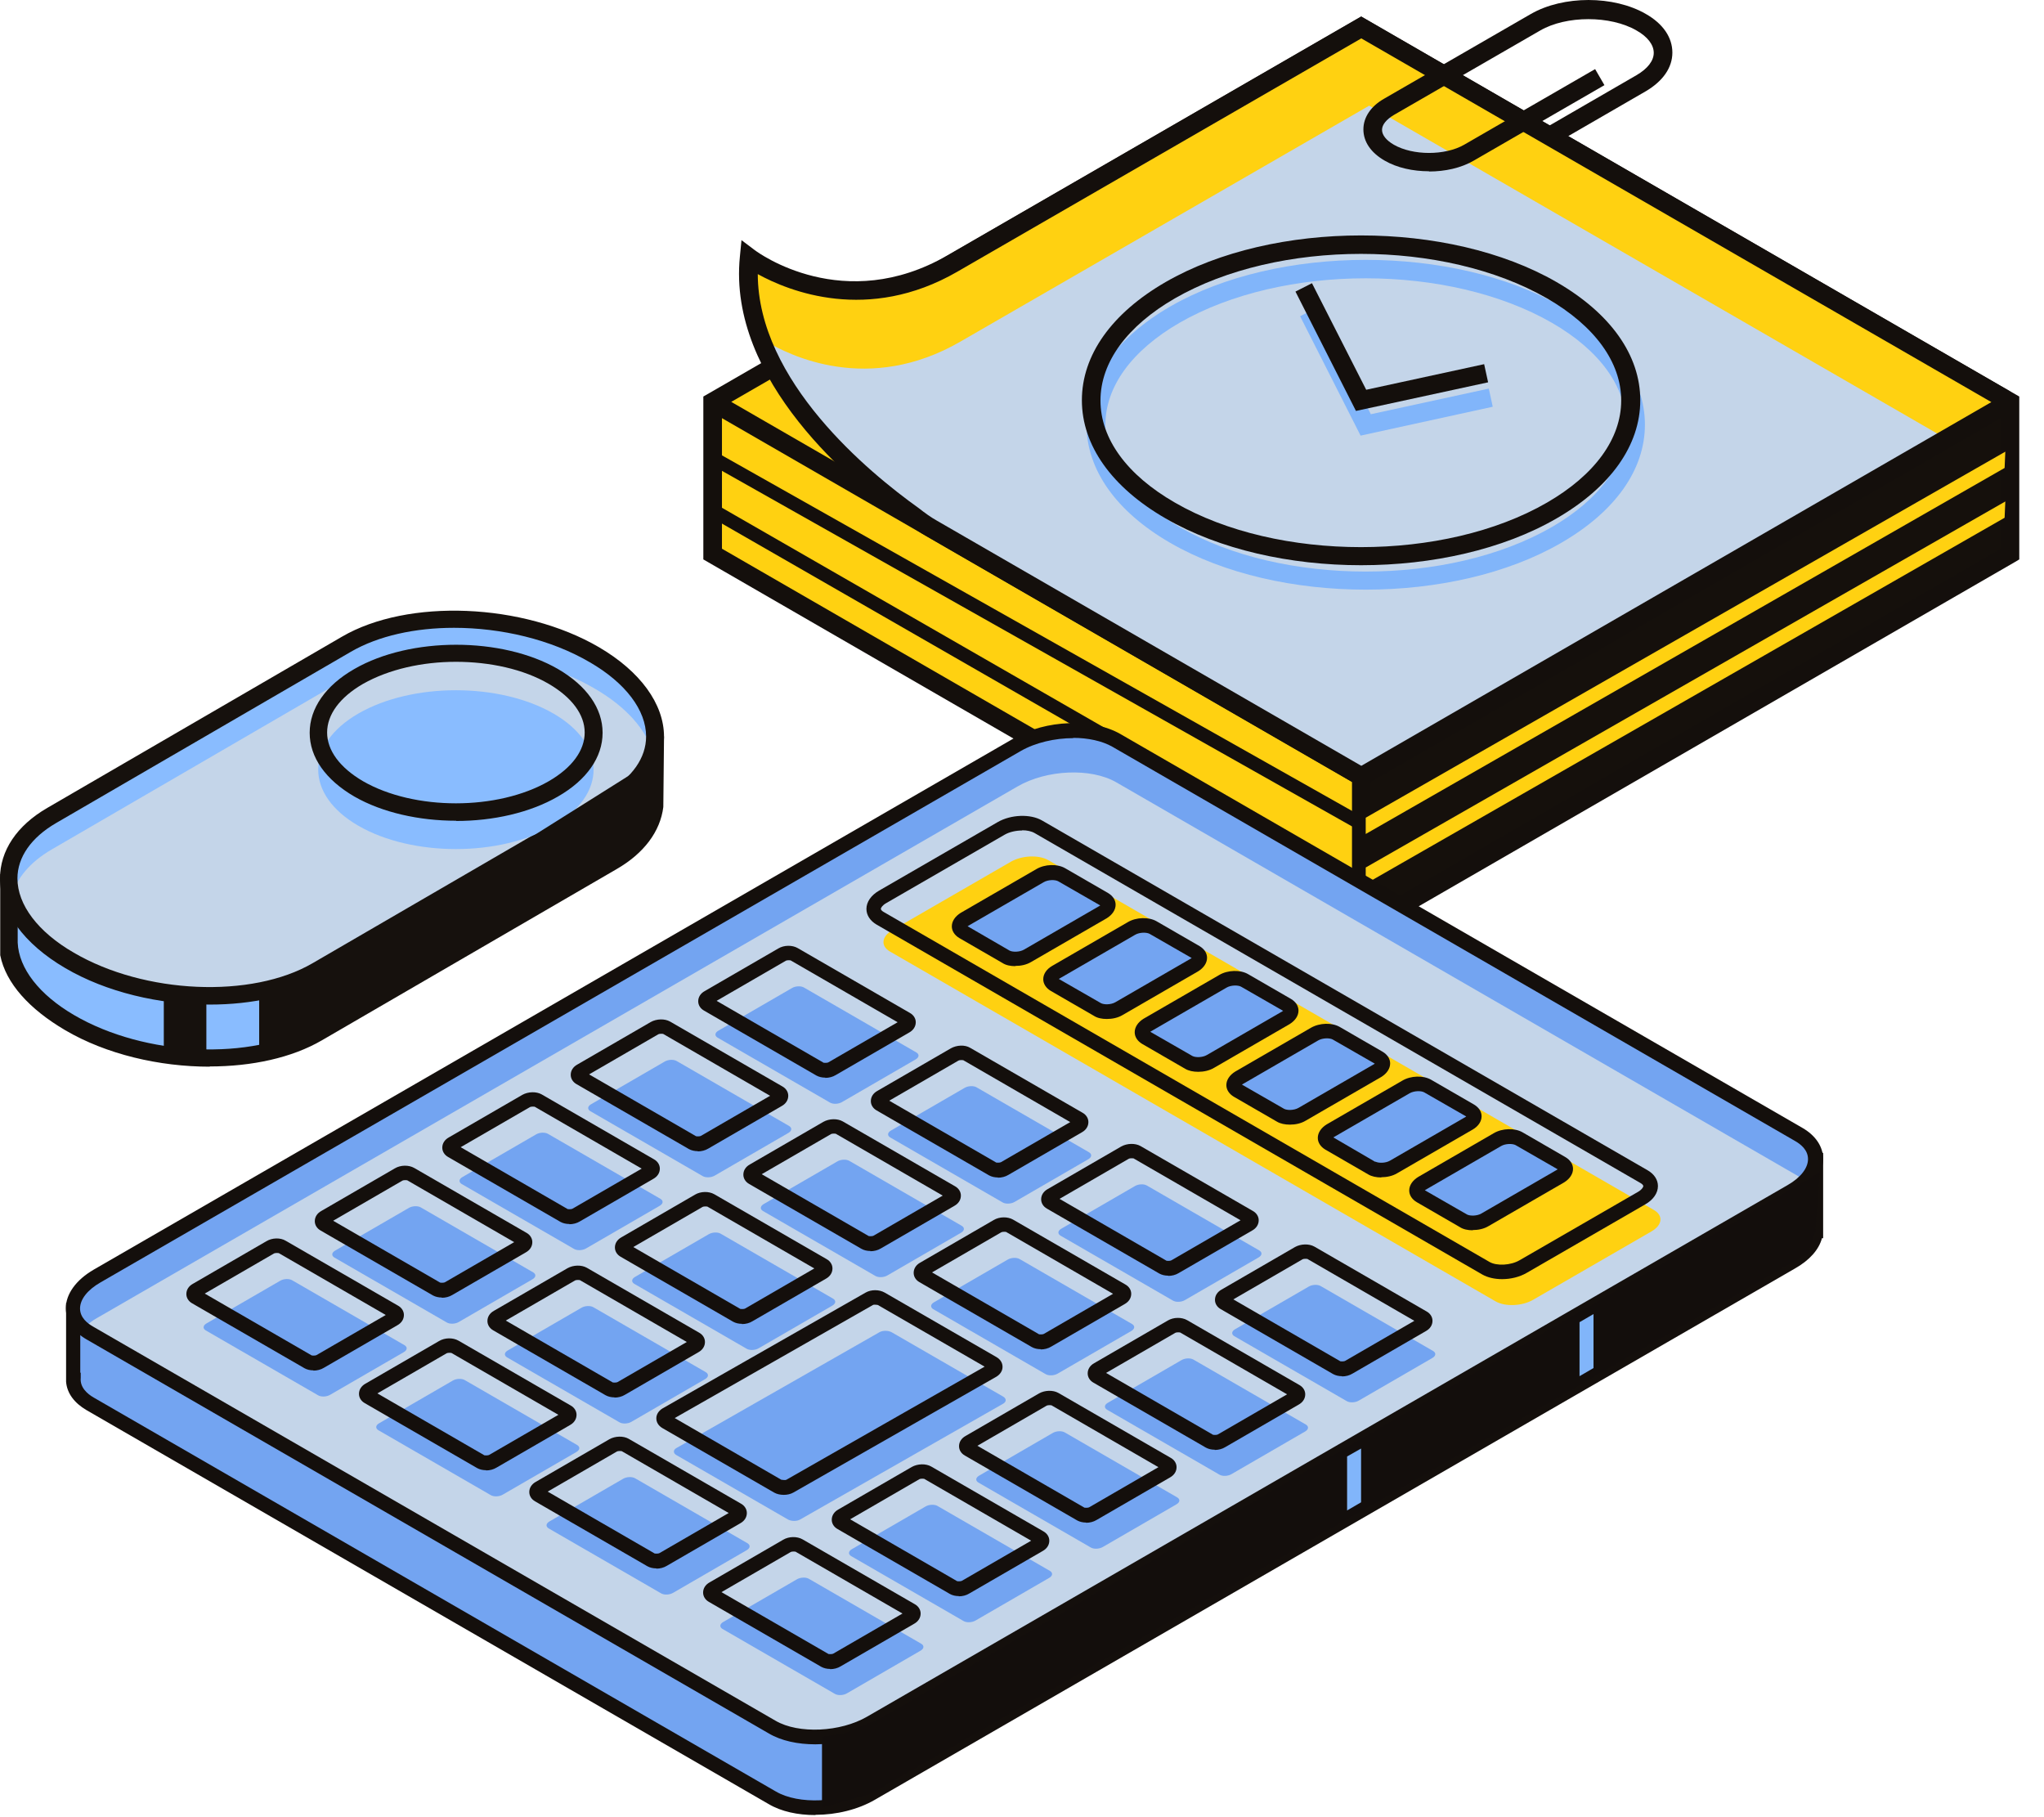 <svg width="81" height="72" viewBox="0 0 81 72" fill="none" xmlns="http://www.w3.org/2000/svg">
<path d="M25.963 29.089L24.903 29.412C24.544 29.052 24.101 28.711 23.566 28.398C20.662 26.701 16.264 26.517 13.738 27.983L3.467 33.948L0.36 34.888V37.359C0.406 38.456 1.208 39.609 2.757 40.513C5.661 42.209 10.059 42.393 12.585 40.927L24.267 34.142C25.383 33.487 25.945 32.611 25.963 31.698V29.089V29.089Z" fill="#89BCFF"/>
<path d="M8.316 42.264C6.316 42.264 4.214 41.776 2.582 40.817C1.171 39.987 0.231 38.964 0.009 37.848V34.639L3.319 33.634L13.553 27.688C16.163 26.166 20.727 26.351 23.732 28.102C24.212 28.379 24.636 28.692 24.995 29.024L26.314 29.181L26.286 31.975C26.166 32.943 25.521 33.81 24.433 34.437L12.751 41.222C11.562 41.914 9.976 42.255 8.307 42.255L8.316 42.264ZM0.701 37.212V37.35C0.747 38.373 1.558 39.415 2.932 40.217C5.735 41.859 9.985 42.043 12.401 40.632L24.083 33.846C25.06 33.275 25.585 32.528 25.604 31.698V29.568L24.793 29.817L24.645 29.67C24.295 29.32 23.87 28.997 23.373 28.711C20.57 27.07 16.319 26.885 13.904 28.296L3.559 34.298L0.701 35.165V37.221V37.212Z" fill="#16110D"/>
<path d="M24.267 31.68L12.585 38.466C10.068 39.941 5.67 39.757 2.757 38.051C-0.147 36.354 -0.47 33.782 2.047 32.307L13.729 25.521C16.246 24.046 20.643 24.23 23.557 25.936C26.461 27.632 26.784 30.205 24.267 31.68Z" fill="#89BCFF"/>
<path d="M23.566 27.282C20.662 25.585 16.264 25.401 13.738 26.867L2.056 33.653C1.18 34.16 0.664 34.805 0.461 35.497C0.719 36.41 1.494 37.313 2.766 38.051C5.67 39.747 10.068 39.932 12.595 38.466L24.276 31.68C25.152 31.173 25.668 30.527 25.871 29.836C25.613 28.923 24.838 28.02 23.566 27.282Z" fill="#C4D5E9"/>
<path d="M8.316 39.803C6.316 39.803 4.214 39.314 2.582 38.355C0.94 37.396 0 36.105 0 34.805C0 33.708 0.664 32.712 1.872 32.012L13.553 25.226C16.163 23.704 20.727 23.889 23.732 25.641C25.373 26.6 26.314 27.89 26.314 29.19C26.314 30.288 25.65 31.283 24.442 31.984L12.76 38.77C11.571 39.461 9.985 39.803 8.316 39.803V39.803ZM17.997 24.875C16.458 24.875 15.001 25.189 13.904 25.825L2.222 32.611C1.236 33.183 0.691 33.966 0.691 34.805C0.691 35.847 1.503 36.926 2.923 37.746C5.726 39.388 9.976 39.572 12.392 38.161L24.073 31.375C25.06 30.804 25.604 30.02 25.604 29.181C25.604 28.139 24.793 27.061 23.373 26.24C21.833 25.336 19.86 24.875 17.988 24.875H17.997Z" fill="#16110D"/>
<path d="M21.925 28.268C24.055 29.495 24.055 31.495 21.925 32.722C19.795 33.948 16.338 33.948 14.208 32.722C12.078 31.495 12.078 29.495 14.208 28.268C16.338 27.042 19.795 27.042 21.925 28.268Z" fill="#89BCFF"/>
<path d="M18.071 32.519C16.614 32.519 15.148 32.196 14.042 31.56C12.899 30.896 12.272 30.002 12.272 29.034C12.272 28.066 12.899 27.162 14.042 26.507C16.264 25.226 19.887 25.226 22.11 26.507C23.253 27.171 23.88 28.066 23.88 29.034C23.88 30.002 23.253 30.905 22.11 31.56C20.994 32.205 19.537 32.528 18.08 32.528L18.071 32.519ZM18.071 26.222C16.734 26.222 15.407 26.517 14.383 27.098C13.461 27.632 12.963 28.314 12.963 29.024C12.963 29.734 13.47 30.417 14.383 30.951C16.412 32.122 19.721 32.122 21.75 30.951C22.672 30.417 23.17 29.734 23.17 29.024C23.17 28.314 22.663 27.632 21.75 27.098C20.736 26.507 19.399 26.222 18.062 26.222H18.071Z" fill="#16110D"/>
<path d="M10.271 39.461V41.748L12.263 41.102L25.244 33.505L26.12 31.827L25.862 30.14L13.157 38.134L10.271 39.461Z" fill="#16110D"/>
<path d="M8.178 39.461V42.025L6.491 41.923V39.323L8.178 39.461Z" fill="#16110D"/>
<path d="M79.642 15.923L53.937 30.767L28.232 15.923L53.937 1.079L79.642 15.923Z" fill="#FFD111"/>
<path d="M28.232 15.923V21.953L53.937 36.797V30.767L28.232 15.923Z" fill="#FFD111"/>
<path d="M79.642 15.923V21.953L53.937 36.797V30.767L79.642 15.923Z" fill="#15100C"/>
<path d="M80.02 15.711L79.651 15.499L53.946 0.655L28.241 15.499L27.872 15.711V22.165L53.577 37.009L53.946 37.221L54.315 37.009L79.836 22.275L80.02 22.165V15.711V15.711ZM53.946 1.512L78.914 15.923L67.287 22.635L53.946 30.334L28.978 15.923L53.946 1.512ZM28.61 21.741V16.568L53.577 30.979V36.151L28.61 21.741ZM79.282 21.741L54.315 36.151V30.979L79.282 16.568V21.741Z" fill="#140F0C"/>
<path d="M53.937 1.079L37.737 10.428C33.349 12.963 29.688 10.197 29.688 10.197C29.218 14.927 34.123 18.956 36.179 20.422C36.41 20.607 36.659 20.782 36.926 20.939L53.937 30.758L79.642 15.914L53.937 1.07V1.079Z" fill="#FFD111"/>
<path d="M37.064 20.939L54.075 30.758L77.18 17.416L54.26 4.186L38.06 13.535C34.427 15.637 31.293 14.097 30.324 13.507C31.588 16.734 34.759 19.307 36.317 20.413C36.548 20.597 36.797 20.773 37.064 20.929V20.939Z" fill="#C4D5E9"/>
<path d="M53.937 31.191L36.742 21.261C36.474 21.114 36.216 20.929 35.949 20.717C33.8 19.187 28.831 15.075 29.32 10.17L29.384 9.515L29.91 9.911C30.057 10.022 33.441 12.493 37.553 10.114L53.937 0.655L79.624 15.489C79.965 15.683 79.965 16.172 79.624 16.365L53.937 31.2V31.191ZM30.029 10.843C30.029 15.102 34.437 18.726 36.4 20.127C36.659 20.33 36.889 20.496 37.12 20.625L53.946 30.343L78.914 15.932L53.946 1.521L37.931 10.769C34.4 12.806 31.265 11.543 30.029 10.861V10.843Z" fill="#140F0C"/>
<path d="M56.629 6.786C55.993 6.786 55.357 6.648 54.868 6.362C54.324 6.048 54.029 5.615 54.029 5.126C54.029 4.647 54.324 4.204 54.868 3.9L60.667 0.553C61.949 -0.184 63.95 -0.184 65.222 0.553C65.904 0.94 66.273 1.484 66.273 2.084C66.273 2.683 65.895 3.218 65.222 3.614L61.525 5.753L61.156 5.117L64.853 2.978C65.296 2.72 65.535 2.406 65.535 2.093C65.535 1.779 65.296 1.457 64.853 1.208C63.821 0.609 62.069 0.609 61.036 1.208L55.237 4.555C54.942 4.73 54.767 4.942 54.767 5.145C54.767 5.348 54.932 5.56 55.237 5.735C55.993 6.168 57.265 6.168 58.021 5.735L63.212 2.738L63.581 3.374L58.39 6.371C57.892 6.657 57.265 6.795 56.629 6.795V6.786Z" fill="#140F0C"/>
<path d="M53.752 32.842L28.047 18.338L28.416 17.933L54.121 32.436L53.752 32.842Z" fill="#140F0C"/>
<path d="M53.752 35.193L28.047 20.422L28.416 20.007L54.121 34.787L53.752 35.193Z" fill="#140F0C"/>
<path d="M54.121 33.044V32.399L79.467 17.896L79.439 18.541L54.121 33.044Z" fill="#FFD111"/>
<path d="M54.121 35.017V34.372L79.467 19.869L79.439 20.514L54.121 35.017Z" fill="#FFD111"/>
<path d="M54.121 23.363C51.318 23.363 48.515 22.746 46.376 21.51C44.237 20.275 43.057 18.615 43.057 16.826C43.057 15.038 44.237 13.378 46.376 12.143C50.645 9.681 57.597 9.681 61.866 12.143C64.005 13.378 65.185 15.038 65.185 16.826C65.185 18.615 64.005 20.275 61.866 21.51C59.736 22.746 56.924 23.363 54.121 23.363ZM54.121 11.027C51.447 11.027 48.783 11.617 46.745 12.788C44.846 13.885 43.804 15.324 43.804 16.836C43.804 18.348 44.846 19.786 46.745 20.883C50.811 23.234 57.422 23.234 61.497 20.883C63.396 19.786 64.438 18.348 64.438 16.836C64.438 15.324 63.396 13.885 61.497 12.788C59.459 11.617 56.795 11.027 54.121 11.027Z" fill="#81B5FA"/>
<path d="M53.918 17.26L51.521 12.53L52.176 12.189L54.324 16.412L58.998 15.397L59.155 16.116L53.918 17.26Z" fill="#81B5FA"/>
<path d="M53.937 22.395C51.134 22.395 48.331 21.778 46.192 20.542C44.053 19.307 42.873 17.647 42.873 15.858C42.873 14.07 44.053 12.41 46.192 11.175C50.461 8.713 57.413 8.713 61.681 11.175C63.821 12.41 65.001 14.07 65.001 15.858C65.001 17.647 63.821 19.307 61.681 20.542C59.552 21.778 56.74 22.395 53.937 22.395ZM53.937 10.059C51.263 10.059 48.598 10.649 46.561 11.82C44.661 12.917 43.61 14.355 43.61 15.868C43.61 17.38 44.652 18.818 46.561 19.915C50.627 22.266 57.237 22.266 61.303 19.915C63.203 18.818 64.245 17.38 64.245 15.868C64.245 14.355 63.203 12.917 61.303 11.82C59.266 10.649 56.601 10.059 53.928 10.059H53.937Z" fill="#140F0C"/>
<path d="M53.734 16.282L51.337 11.553L51.991 11.221L54.14 15.443L58.814 14.429L58.971 15.148L53.734 16.282Z" fill="#140F0C"/>
<path d="M71.943 45.998L68.735 46.284L44.237 32.141C43.232 31.56 41.481 31.634 40.319 32.307L6.463 51.853L5.772 51.918H2.895V54.573C2.867 54.969 3.08 55.347 3.559 55.624L30.592 71.233C31.597 71.814 33.349 71.74 34.51 71.067L70.984 50.009C71.584 49.659 71.906 49.225 71.934 48.801V45.998H71.943Z" fill="#73A4F1"/>
<path d="M32.307 71.916C31.615 71.916 30.961 71.777 30.463 71.482L3.43 55.873C2.941 55.587 2.655 55.2 2.619 54.748V54.721C2.619 54.721 2.619 54.656 2.619 54.619V51.623H5.781L6.389 51.567L40.19 32.049C41.444 31.32 43.297 31.246 44.394 31.883L68.818 45.98L72.248 45.676V49.059H72.201C72.082 49.511 71.713 49.926 71.15 50.249L34.676 71.307C33.994 71.704 33.136 71.906 32.325 71.906L32.307 71.916ZM3.181 54.389H3.199V54.591C3.162 54.969 3.458 55.227 3.716 55.375L30.749 70.984C31.652 71.51 33.312 71.436 34.372 70.819L70.846 49.76C71.335 49.474 71.63 49.124 71.648 48.774V46.312L68.661 46.579L44.081 32.39C43.177 31.864 41.517 31.938 40.457 32.556L6.546 52.13L5.79 52.194H3.181V54.379V54.389Z" fill="#140F0C"/>
<path d="M30.601 68.43L3.568 52.821C2.563 52.24 2.692 51.226 3.845 50.562L40.319 29.504C41.481 28.831 43.232 28.766 44.237 29.338L71.27 44.947C72.275 45.528 72.146 46.542 70.994 47.206L34.52 68.265C33.358 68.938 31.606 69.002 30.601 68.43V68.43Z" fill="#73A4F1"/>
<path d="M40.319 31.163L3.845 52.222C3.66 52.323 3.513 52.443 3.384 52.563C3.439 52.609 3.494 52.655 3.559 52.692L30.592 68.301C31.597 68.882 33.349 68.808 34.51 68.135L70.984 47.077C71.169 46.976 71.316 46.856 71.445 46.736C71.39 46.69 71.335 46.644 71.27 46.607L44.237 30.997C43.232 30.417 41.481 30.49 40.319 31.163V31.163Z" fill="#C4D5E9"/>
<path d="M32.307 69.113C31.615 69.113 30.961 68.975 30.463 68.68L3.43 53.07C2.904 52.766 2.609 52.323 2.609 51.835C2.609 51.272 3.015 50.71 3.716 50.304L40.19 29.246C41.444 28.517 43.297 28.453 44.394 29.08L71.427 44.689C71.953 44.993 72.248 45.436 72.248 45.925C72.248 46.487 71.842 47.049 71.141 47.455L34.667 68.513C33.985 68.91 33.127 69.113 32.316 69.113H32.307ZM42.532 29.246C41.812 29.246 41.038 29.421 40.457 29.753L3.983 50.811C3.467 51.106 3.172 51.484 3.172 51.844C3.172 52.203 3.458 52.434 3.706 52.572L30.739 68.182C31.643 68.707 33.303 68.633 34.363 68.016L70.837 46.957C71.353 46.662 71.648 46.284 71.648 45.925C71.648 45.565 71.362 45.334 71.114 45.196L44.081 29.587C43.675 29.356 43.112 29.236 42.532 29.236V29.246Z" fill="#140F0C"/>
<path d="M59.275 51.567L35.266 37.7C34.888 37.479 34.934 37.101 35.368 36.852L40.061 34.142C40.494 33.893 41.158 33.865 41.536 34.077L65.545 47.944C65.923 48.165 65.877 48.543 65.443 48.792L60.75 51.503C60.317 51.752 59.653 51.779 59.275 51.567Z" fill="#FFD111"/>
<path d="M59.524 50.682C59.229 50.682 58.952 50.618 58.74 50.498L34.732 36.631C34.483 36.483 34.335 36.262 34.335 36.013C34.335 35.737 34.52 35.469 34.842 35.285L39.535 32.574C40.061 32.27 40.835 32.242 41.296 32.51L65.305 46.376C65.554 46.524 65.701 46.745 65.701 46.994C65.701 47.271 65.517 47.538 65.194 47.722L60.501 50.433C60.216 50.599 59.865 50.682 59.524 50.682ZM40.503 32.906C40.264 32.906 40.005 32.961 39.812 33.072L35.119 35.783C34.971 35.866 34.907 35.967 34.907 36.013C34.907 36.05 34.953 36.096 35.017 36.133L59.026 50C59.312 50.166 59.865 50.138 60.215 49.935L64.909 47.225C65.056 47.142 65.121 47.04 65.121 46.994C65.121 46.957 65.074 46.911 65.01 46.874L41.001 33.008C40.872 32.934 40.697 32.897 40.513 32.897L40.503 32.906Z" fill="#140F0C"/>
<path d="M32.888 43.684L28.434 41.112C28.314 41.038 28.324 40.918 28.471 40.835L31.385 39.148C31.523 39.065 31.744 39.056 31.864 39.13L36.317 41.702C36.437 41.776 36.428 41.895 36.281 41.978L33.367 43.666C33.229 43.749 33.008 43.758 32.888 43.684Z" fill="#73A4F1"/>
<path d="M32.703 42.698C32.574 42.698 32.454 42.67 32.353 42.615L27.9 40.042C27.752 39.959 27.669 39.821 27.669 39.673C27.669 39.508 27.761 39.36 27.927 39.268L30.841 37.581C31.071 37.442 31.394 37.442 31.606 37.562L36.059 40.135C36.207 40.218 36.29 40.356 36.29 40.503C36.29 40.669 36.197 40.817 36.032 40.909L33.118 42.596C32.998 42.67 32.851 42.707 32.703 42.707V42.698ZM32.639 42.108C32.639 42.108 32.768 42.126 32.832 42.089L35.571 40.503L31.329 38.051C31.329 38.051 31.2 38.032 31.136 38.069L28.398 39.655L32.639 42.108V42.108Z" fill="#140F0C"/>
<path d="M39.729 47.64L35.276 45.067C35.156 44.993 35.165 44.874 35.312 44.791L38.226 43.103C38.364 43.02 38.586 43.011 38.705 43.085L43.159 45.657C43.279 45.731 43.269 45.851 43.122 45.934L40.208 47.621C40.07 47.704 39.849 47.713 39.729 47.64Z" fill="#73A4F1"/>
<path d="M39.544 46.653C39.415 46.653 39.295 46.625 39.194 46.57L34.741 43.998C34.593 43.915 34.51 43.776 34.51 43.629C34.51 43.463 34.602 43.315 34.769 43.223L37.682 41.536C37.913 41.407 38.235 41.388 38.447 41.517L42.901 44.09C43.048 44.173 43.131 44.311 43.131 44.459C43.131 44.625 43.039 44.772 42.873 44.864L39.959 46.552C39.839 46.625 39.692 46.662 39.544 46.662V46.653ZM39.48 46.063C39.48 46.063 39.609 46.081 39.673 46.044L42.412 44.459L38.171 42.006C38.171 42.006 38.041 41.988 37.977 42.025L35.239 43.611L39.48 46.063Z" fill="#140F0C"/>
<path d="M46.478 51.53L42.025 48.958C41.905 48.884 41.914 48.764 42.062 48.681L44.975 46.994C45.113 46.911 45.335 46.902 45.454 46.976L49.908 49.548C50.028 49.622 50.018 49.742 49.871 49.825L46.957 51.512C46.819 51.595 46.598 51.604 46.478 51.53Z" fill="#73A4F1"/>
<path d="M46.293 50.544C46.164 50.544 46.044 50.516 45.943 50.461L41.49 47.889C41.342 47.806 41.259 47.667 41.259 47.52C41.259 47.354 41.352 47.206 41.517 47.114L44.431 45.427C44.661 45.298 44.984 45.288 45.196 45.408L49.65 47.981C49.797 48.064 49.88 48.202 49.88 48.349C49.88 48.516 49.788 48.663 49.622 48.755L46.708 50.442C46.588 50.516 46.441 50.553 46.293 50.553V50.544ZM46.229 49.954C46.229 49.954 46.358 49.972 46.422 49.935L49.161 48.349L44.92 45.897C44.92 45.897 44.791 45.879 44.726 45.915L41.988 47.501L46.229 49.954Z" fill="#140F0C"/>
<path d="M53.365 55.513L48.912 52.941C48.792 52.867 48.801 52.747 48.949 52.664L51.862 50.977C52.001 50.894 52.222 50.885 52.342 50.959L56.795 53.531C56.915 53.605 56.906 53.725 56.758 53.808L53.845 55.495C53.706 55.578 53.485 55.587 53.365 55.513V55.513Z" fill="#73A4F1"/>
<path d="M53.181 54.527C53.052 54.527 52.932 54.499 52.83 54.444L48.377 51.871C48.23 51.789 48.147 51.65 48.147 51.503C48.147 51.337 48.239 51.189 48.405 51.097L51.318 49.41C51.549 49.281 51.871 49.272 52.084 49.391L56.537 51.964C56.684 52.047 56.767 52.185 56.767 52.333C56.767 52.498 56.675 52.646 56.509 52.738L53.596 54.425C53.476 54.499 53.328 54.536 53.181 54.536V54.527ZM53.116 53.937C53.116 53.937 53.245 53.955 53.31 53.918L56.048 52.333L51.807 49.88C51.807 49.88 51.678 49.862 51.613 49.898L48.875 51.484L53.116 53.937V53.937Z" fill="#140F0C"/>
<path d="M27.844 46.598L23.391 44.025C23.271 43.952 23.28 43.832 23.428 43.749L26.341 42.061C26.48 41.978 26.701 41.969 26.821 42.043L31.274 44.615C31.394 44.689 31.385 44.809 31.237 44.892L28.324 46.579C28.186 46.662 27.964 46.671 27.844 46.598Z" fill="#73A4F1"/>
<path d="M27.651 45.611C27.522 45.611 27.402 45.583 27.3 45.528L22.847 42.956C22.7 42.873 22.617 42.734 22.617 42.587C22.617 42.421 22.709 42.273 22.875 42.181L25.788 40.494C26.019 40.365 26.341 40.356 26.553 40.476L31.007 43.048C31.154 43.131 31.237 43.269 31.237 43.417C31.237 43.583 31.145 43.73 30.979 43.822L28.066 45.51C27.946 45.583 27.798 45.62 27.651 45.62V45.611ZM27.586 45.021C27.586 45.021 27.715 45.039 27.78 45.003L30.518 43.417L26.277 40.964C26.277 40.964 26.148 40.946 26.083 40.983L23.345 42.569L27.586 45.021Z" fill="#140F0C"/>
<path d="M34.686 50.553L30.232 47.981C30.112 47.907 30.122 47.787 30.269 47.704L33.183 46.017C33.321 45.934 33.542 45.925 33.662 45.998L38.115 48.571C38.235 48.645 38.226 48.764 38.078 48.847L35.165 50.535C35.027 50.618 34.805 50.627 34.686 50.553Z" fill="#73A4F1"/>
<path d="M34.492 49.566C34.363 49.566 34.243 49.539 34.142 49.483L29.688 46.911C29.541 46.828 29.458 46.69 29.458 46.542C29.458 46.376 29.55 46.229 29.716 46.137L32.629 44.449C32.86 44.32 33.183 44.311 33.395 44.431L37.848 47.003C37.995 47.086 38.078 47.225 38.078 47.372C38.078 47.538 37.986 47.686 37.82 47.778L34.907 49.465C34.787 49.539 34.639 49.576 34.492 49.576V49.566ZM34.427 48.976C34.427 48.976 34.556 48.995 34.621 48.958L37.359 47.372L33.118 44.92C33.118 44.92 32.989 44.901 32.925 44.938L30.186 46.524L34.427 48.976V48.976Z" fill="#140F0C"/>
<path d="M41.434 54.444L36.981 51.871C36.861 51.798 36.871 51.678 37.018 51.595L39.932 49.908C40.07 49.825 40.291 49.815 40.411 49.889L44.864 52.462C44.984 52.535 44.975 52.655 44.828 52.738L41.914 54.425C41.776 54.508 41.554 54.518 41.434 54.444V54.444Z" fill="#73A4F1"/>
<path d="M41.241 53.457C41.112 53.457 40.992 53.43 40.891 53.374L36.437 50.802C36.29 50.719 36.207 50.581 36.207 50.433C36.207 50.267 36.299 50.12 36.465 50.028L39.378 48.34C39.609 48.202 39.932 48.202 40.144 48.322L44.597 50.894C44.745 50.977 44.828 51.115 44.828 51.263C44.828 51.429 44.735 51.576 44.569 51.669L41.656 53.356C41.536 53.43 41.388 53.467 41.241 53.467V53.457ZM41.176 52.867C41.176 52.867 41.305 52.886 41.37 52.849L44.108 51.263L39.867 48.81C39.867 48.81 39.738 48.792 39.673 48.829L36.935 50.415L41.176 52.867V52.867Z" fill="#140F0C"/>
<path d="M48.322 58.427L43.869 55.855C43.749 55.781 43.758 55.661 43.906 55.578L46.819 53.891C46.957 53.808 47.179 53.798 47.298 53.872L51.752 56.445C51.871 56.518 51.862 56.638 51.715 56.721L48.801 58.408C48.663 58.491 48.442 58.501 48.322 58.427Z" fill="#73A4F1"/>
<path d="M48.137 57.44C48.008 57.44 47.889 57.413 47.787 57.357L43.334 54.785C43.186 54.702 43.103 54.564 43.103 54.416C43.103 54.25 43.196 54.103 43.361 54.011L46.275 52.323C46.505 52.185 46.828 52.185 47.04 52.305L51.493 54.877C51.641 54.96 51.724 55.099 51.724 55.246C51.724 55.412 51.632 55.559 51.466 55.652L48.552 57.339C48.432 57.413 48.285 57.45 48.137 57.45V57.44ZM48.073 56.85C48.073 56.85 48.202 56.869 48.267 56.832L51.005 55.246L46.764 52.794C46.764 52.794 46.635 52.775 46.57 52.812L43.832 54.398L48.073 56.85Z" fill="#140F0C"/>
<path d="M22.746 49.483L18.293 46.911C18.173 46.837 18.182 46.718 18.329 46.635L21.243 44.947C21.381 44.864 21.602 44.855 21.722 44.929L26.175 47.501C26.295 47.575 26.286 47.695 26.139 47.778L23.225 49.465C23.087 49.548 22.866 49.557 22.746 49.483Z" fill="#73A4F1"/>
<path d="M22.561 48.497C22.432 48.497 22.312 48.469 22.211 48.414L17.758 45.842C17.61 45.759 17.527 45.62 17.527 45.473C17.527 45.307 17.619 45.159 17.785 45.067L20.699 43.38C20.929 43.251 21.252 43.242 21.464 43.361L25.917 45.934C26.065 46.017 26.148 46.155 26.148 46.303C26.148 46.469 26.056 46.616 25.89 46.708L22.976 48.396C22.856 48.469 22.709 48.506 22.561 48.506V48.497ZM22.497 47.907C22.497 47.907 22.626 47.925 22.69 47.889L25.429 46.303L21.188 43.85C21.188 43.85 21.058 43.832 20.994 43.869L18.256 45.454L22.497 47.907Z" fill="#140F0C"/>
<path d="M29.587 53.439L25.134 50.867C25.014 50.793 25.023 50.673 25.171 50.59L28.084 48.903C28.222 48.82 28.444 48.81 28.564 48.884L33.017 51.457C33.136 51.53 33.127 51.65 32.98 51.733L30.066 53.42C29.928 53.503 29.707 53.513 29.587 53.439Z" fill="#73A4F1"/>
<path d="M29.402 52.452C29.273 52.452 29.154 52.425 29.052 52.369L24.599 49.797C24.451 49.714 24.368 49.576 24.368 49.428C24.368 49.262 24.461 49.115 24.627 49.023L27.54 47.335C27.771 47.197 28.093 47.197 28.305 47.317L32.758 49.889C32.906 49.972 32.989 50.111 32.989 50.258C32.989 50.424 32.897 50.572 32.731 50.664L29.817 52.351C29.698 52.425 29.55 52.462 29.402 52.462V52.452ZM29.338 51.862C29.338 51.862 29.467 51.881 29.532 51.844L32.27 50.258L28.029 47.806C28.029 47.806 27.9 47.787 27.835 47.824L25.097 49.41L29.338 51.862V51.862Z" fill="#140F0C"/>
<path d="M31.228 60.206L26.802 57.652C26.673 57.579 26.673 57.45 26.802 57.376L34.852 52.784C34.981 52.711 35.193 52.711 35.331 52.784L39.757 55.338C39.886 55.412 39.886 55.541 39.757 55.615L31.707 60.206C31.578 60.28 31.366 60.28 31.228 60.206Z" fill="#73A4F1"/>
<path d="M31.062 59.229C30.924 59.229 30.785 59.201 30.675 59.137L26.249 56.583C26.093 56.491 26.009 56.352 26.009 56.196C26.009 56.039 26.102 55.901 26.249 55.808L34.298 51.217C34.52 51.088 34.842 51.088 35.063 51.217L39.489 53.771C39.646 53.863 39.729 54.001 39.729 54.158C39.729 54.315 39.637 54.453 39.489 54.545L31.44 59.137C31.329 59.201 31.191 59.229 31.062 59.229V59.229ZM30.97 58.63C30.97 58.63 31.117 58.657 31.163 58.63L39.019 54.149L34.787 51.706C34.787 51.706 34.639 51.678 34.593 51.706L26.738 56.186L30.961 58.63H30.97Z" fill="#140F0C"/>
<path d="M43.223 61.313L38.77 58.74C38.65 58.667 38.659 58.547 38.807 58.464L41.72 56.776C41.859 56.694 42.08 56.684 42.2 56.758L46.653 59.331C46.773 59.404 46.764 59.524 46.616 59.607L43.703 61.294C43.564 61.377 43.343 61.386 43.223 61.313Z" fill="#73A4F1"/>
<path d="M43.039 60.326C42.91 60.326 42.79 60.298 42.688 60.243L38.235 57.671C38.088 57.588 38.005 57.45 38.005 57.302C38.005 57.136 38.097 56.989 38.263 56.896L41.176 55.209C41.407 55.08 41.73 55.071 41.942 55.191L46.395 57.763C46.542 57.846 46.625 57.984 46.625 58.132C46.625 58.298 46.533 58.445 46.367 58.538L43.454 60.225C43.334 60.298 43.186 60.335 43.039 60.335V60.326ZM42.974 59.736C42.974 59.736 43.103 59.755 43.168 59.718L45.906 58.132L41.665 55.679C41.665 55.679 41.536 55.661 41.471 55.698L38.733 57.284L42.974 59.736Z" fill="#140F0C"/>
<path d="M17.702 52.397L13.249 49.825C13.129 49.751 13.139 49.631 13.286 49.548L16.2 47.861C16.338 47.778 16.559 47.769 16.679 47.842L21.132 50.415C21.252 50.489 21.243 50.608 21.095 50.691L18.182 52.379C18.044 52.462 17.822 52.471 17.702 52.397Z" fill="#73A4F1"/>
<path d="M17.509 51.41C17.38 51.41 17.26 51.383 17.158 51.328L12.705 48.755C12.558 48.672 12.475 48.534 12.475 48.386C12.475 48.22 12.567 48.073 12.733 47.981L15.646 46.293C15.877 46.155 16.2 46.155 16.412 46.275L20.865 48.847C21.012 48.93 21.095 49.069 21.095 49.216C21.095 49.382 21.003 49.53 20.837 49.622L17.924 51.309C17.804 51.383 17.656 51.42 17.509 51.42V51.41ZM17.444 50.82C17.444 50.82 17.573 50.839 17.638 50.802L20.376 49.216L16.135 46.764C16.135 46.764 16.006 46.745 15.941 46.782L13.203 48.368L17.444 50.82Z" fill="#140F0C"/>
<path d="M24.544 56.352L20.09 53.78C19.971 53.706 19.98 53.586 20.127 53.504L23.041 51.816C23.179 51.733 23.4 51.724 23.52 51.798L27.973 54.37C28.093 54.444 28.084 54.564 27.936 54.647L25.023 56.334C24.885 56.417 24.663 56.426 24.544 56.352Z" fill="#73A4F1"/>
<path d="M24.35 55.366C24.221 55.366 24.101 55.338 24 55.283L19.546 52.711C19.399 52.627 19.316 52.489 19.316 52.342C19.316 52.176 19.408 52.028 19.574 51.936L22.488 50.249C22.718 50.12 23.041 50.111 23.253 50.23L27.706 52.803C27.854 52.886 27.936 53.024 27.936 53.172C27.936 53.337 27.844 53.485 27.678 53.577L24.765 55.264C24.645 55.338 24.497 55.375 24.35 55.375V55.366ZM24.285 54.776C24.285 54.776 24.415 54.794 24.479 54.757L27.217 53.172L22.976 50.719C22.976 50.719 22.847 50.701 22.782 50.737L20.044 52.323L24.285 54.776V54.776Z" fill="#140F0C"/>
<path d="M38.18 64.226L33.727 61.654C33.607 61.58 33.616 61.46 33.764 61.377L36.677 59.69C36.815 59.607 37.037 59.598 37.157 59.672L41.61 62.244C41.73 62.318 41.72 62.438 41.573 62.521L38.659 64.208C38.521 64.291 38.3 64.3 38.18 64.226Z" fill="#73A4F1"/>
<path d="M37.995 63.24C37.866 63.24 37.746 63.212 37.645 63.157L33.192 60.584C33.044 60.501 32.961 60.363 32.961 60.216C32.961 60.05 33.054 59.902 33.219 59.81L36.133 58.123C36.364 57.994 36.686 57.984 36.898 58.104L41.352 60.677C41.499 60.76 41.582 60.898 41.582 61.045C41.582 61.211 41.49 61.359 41.324 61.451L38.41 63.138C38.291 63.212 38.143 63.249 37.995 63.249V63.24ZM37.931 62.65C37.931 62.65 38.06 62.668 38.124 62.631L40.863 61.045L36.622 58.593C36.622 58.593 36.493 58.574 36.428 58.611L33.69 60.197L37.931 62.65Z" fill="#140F0C"/>
<path d="M12.604 55.283L8.15 52.711C8.031 52.637 8.04 52.517 8.187 52.434L11.101 50.747C11.239 50.664 11.46 50.654 11.58 50.728L16.034 53.301C16.153 53.374 16.144 53.494 15.997 53.577L13.083 55.264C12.945 55.347 12.724 55.357 12.604 55.283V55.283Z" fill="#73A4F1"/>
<path d="M12.419 54.296C12.29 54.296 12.17 54.269 12.069 54.213L7.616 51.641C7.468 51.558 7.385 51.42 7.385 51.272C7.385 51.106 7.477 50.959 7.643 50.867L10.557 49.179C10.787 49.041 11.11 49.032 11.322 49.161L15.775 51.733C15.923 51.816 16.006 51.955 16.006 52.102C16.006 52.268 15.914 52.416 15.748 52.508L12.834 54.195C12.714 54.269 12.567 54.306 12.419 54.306V54.296ZM12.355 53.706C12.355 53.706 12.484 53.725 12.548 53.688L15.287 52.102L11.046 49.65C11.046 49.65 10.916 49.631 10.852 49.668L8.114 51.254L12.355 53.706V53.706Z" fill="#140F0C"/>
<path d="M19.445 59.238L14.992 56.666C14.872 56.592 14.881 56.472 15.029 56.389L17.942 54.702C18.08 54.619 18.302 54.61 18.422 54.684L22.875 57.256C22.995 57.33 22.985 57.45 22.838 57.533L19.924 59.22C19.786 59.303 19.565 59.312 19.445 59.238Z" fill="#73A4F1"/>
<path d="M19.261 58.252C19.131 58.252 19.012 58.224 18.91 58.169L14.457 55.596C14.309 55.513 14.226 55.375 14.226 55.228C14.226 55.062 14.319 54.914 14.485 54.822L17.398 53.135C17.629 52.996 17.951 52.996 18.163 53.116L22.617 55.689C22.764 55.772 22.847 55.91 22.847 56.057C22.847 56.223 22.755 56.371 22.589 56.463L19.675 58.15C19.555 58.224 19.408 58.261 19.261 58.261V58.252ZM19.196 57.662C19.196 57.662 19.325 57.68 19.39 57.643L22.128 56.057L17.887 53.605C17.887 53.605 17.758 53.586 17.693 53.623L14.955 55.209L19.196 57.662Z" fill="#140F0C"/>
<path d="M26.194 63.129L21.741 60.557C21.621 60.483 21.63 60.363 21.778 60.28L24.691 58.593C24.829 58.51 25.051 58.501 25.171 58.574L29.624 61.147C29.744 61.221 29.734 61.34 29.587 61.423L26.673 63.111C26.535 63.194 26.314 63.203 26.194 63.129Z" fill="#73A4F1"/>
<path d="M26.009 62.142C25.88 62.142 25.761 62.115 25.659 62.06L21.206 59.487C21.058 59.404 20.975 59.266 20.975 59.118C20.975 58.952 21.068 58.805 21.234 58.713L24.147 57.026C24.378 56.896 24.7 56.887 24.912 57.007L29.366 59.579C29.513 59.662 29.596 59.801 29.596 59.948C29.596 60.114 29.504 60.262 29.338 60.354L26.424 62.041C26.305 62.115 26.157 62.152 26.009 62.152V62.142ZM25.945 61.553C25.945 61.553 26.074 61.571 26.139 61.534L28.877 59.948L24.636 57.496C24.636 57.496 24.507 57.477 24.442 57.514L21.704 59.1L25.945 61.553Z" fill="#140F0C"/>
<path d="M33.081 67.112L28.628 64.54C28.508 64.466 28.517 64.346 28.665 64.263L31.578 62.576C31.717 62.493 31.938 62.484 32.058 62.557L36.511 65.13C36.631 65.204 36.622 65.323 36.474 65.406L33.561 67.094C33.422 67.177 33.201 67.186 33.081 67.112Z" fill="#73A4F1"/>
<path d="M32.897 66.126C32.768 66.126 32.648 66.098 32.547 66.043L28.093 63.47C27.946 63.387 27.863 63.249 27.863 63.101C27.863 62.935 27.955 62.788 28.121 62.696L31.034 61.008C31.265 60.87 31.588 60.87 31.8 60.99L36.253 63.562C36.4 63.645 36.483 63.784 36.483 63.931C36.483 64.097 36.391 64.245 36.225 64.337L33.312 66.024C33.192 66.098 33.044 66.135 32.897 66.135V66.126ZM32.832 65.535C32.832 65.535 32.961 65.554 33.026 65.517L35.764 63.931L31.523 61.479C31.523 61.479 31.394 61.46 31.329 61.497L28.591 63.083L32.832 65.535Z" fill="#140F0C"/>
<path d="M39.858 37.903L38.152 36.917C37.931 36.788 37.959 36.566 38.217 36.419L41.213 34.685C41.471 34.538 41.849 34.52 42.071 34.649L43.776 35.635C43.998 35.764 43.97 35.986 43.712 36.133L40.715 37.866C40.457 38.014 40.079 38.032 39.858 37.903Z" fill="#73A4F1"/>
<path d="M40.236 38.281C40.042 38.281 39.858 38.244 39.72 38.152L38.014 37.166C37.83 37.055 37.719 36.889 37.719 36.705C37.719 36.502 37.848 36.308 38.069 36.17L41.066 34.437C41.407 34.234 41.905 34.224 42.209 34.4L43.915 35.386C44.099 35.497 44.21 35.663 44.21 35.847C44.21 36.05 44.081 36.244 43.859 36.382L40.863 38.115C40.678 38.226 40.457 38.272 40.236 38.272V38.281ZM38.337 36.695L40.005 37.663C40.125 37.728 40.402 37.728 40.577 37.627L43.574 35.893L43.601 35.875L41.932 34.916C41.812 34.851 41.536 34.851 41.361 34.953L38.364 36.686L38.337 36.705V36.695Z" fill="#140F0C"/>
<path d="M43.481 39.996L41.776 39.01C41.554 38.881 41.582 38.659 41.84 38.512L44.837 36.778C45.095 36.631 45.473 36.612 45.694 36.742L47.4 37.728C47.621 37.857 47.593 38.078 47.335 38.226L44.339 39.959C44.081 40.107 43.703 40.125 43.481 39.996Z" fill="#73A4F1"/>
<path d="M43.859 40.374C43.666 40.374 43.481 40.337 43.343 40.245L41.637 39.259C41.453 39.148 41.342 38.982 41.342 38.798C41.342 38.595 41.471 38.401 41.693 38.272L44.689 36.539C45.03 36.336 45.528 36.327 45.832 36.502L47.538 37.488C47.722 37.599 47.833 37.765 47.833 37.949C47.833 38.152 47.704 38.346 47.483 38.484L44.486 40.218C44.302 40.328 44.081 40.374 43.859 40.374V40.374ZM41.96 38.788L43.629 39.747C43.749 39.812 44.025 39.812 44.2 39.71L47.197 37.977L47.225 37.959L45.556 37C45.436 36.935 45.159 36.935 44.984 37.037L41.988 38.77L41.96 38.788Z" fill="#140F0C"/>
<path d="M47.114 42.089L45.408 41.102C45.187 40.974 45.215 40.752 45.473 40.605L48.469 38.871C48.727 38.724 49.105 38.705 49.327 38.834L51.032 39.821C51.254 39.95 51.226 40.171 50.968 40.319L47.971 42.052C47.713 42.2 47.335 42.218 47.114 42.089Z" fill="#73A4F1"/>
<path d="M47.483 42.467C47.289 42.467 47.105 42.43 46.966 42.347L45.261 41.361C45.076 41.25 44.966 41.084 44.966 40.9C44.966 40.697 45.095 40.503 45.316 40.365L48.313 38.632C48.654 38.429 49.152 38.42 49.456 38.595L51.162 39.581C51.346 39.692 51.457 39.858 51.457 40.042C51.457 40.245 51.328 40.439 51.106 40.577L48.11 42.31C47.925 42.421 47.695 42.467 47.483 42.467V42.467ZM47.252 41.84C47.372 41.905 47.649 41.905 47.824 41.803L50.82 40.07L50.848 40.051L49.179 39.093C49.059 39.028 48.783 39.028 48.608 39.13L45.611 40.863L45.583 40.881L47.252 41.84Z" fill="#140F0C"/>
<path d="M50.737 44.182L49.032 43.196C48.81 43.066 48.838 42.845 49.096 42.698L52.093 40.964C52.351 40.817 52.729 40.798 52.95 40.927L54.656 41.914C54.877 42.043 54.849 42.264 54.591 42.412L51.595 44.145C51.337 44.293 50.959 44.311 50.737 44.182Z" fill="#73A4F1"/>
<path d="M51.115 44.56C50.922 44.56 50.737 44.523 50.599 44.44L48.893 43.454C48.709 43.343 48.598 43.177 48.598 42.993C48.598 42.79 48.727 42.596 48.949 42.458L51.945 40.725C52.296 40.522 52.784 40.513 53.089 40.688L54.794 41.674C54.979 41.785 55.089 41.951 55.089 42.135C55.089 42.338 54.96 42.532 54.739 42.67L51.742 44.403C51.558 44.514 51.337 44.56 51.115 44.56V44.56ZM50.885 43.933C51.005 43.998 51.281 43.998 51.457 43.896L54.453 42.163L54.481 42.144L52.812 41.186C52.692 41.121 52.416 41.121 52.24 41.222L49.244 42.956L49.216 42.974L50.885 43.933Z" fill="#140F0C"/>
<path d="M54.361 46.275L52.655 45.288C52.434 45.159 52.462 44.938 52.72 44.791L55.716 43.057C55.974 42.91 56.352 42.891 56.574 43.02L58.279 44.007C58.501 44.136 58.473 44.357 58.215 44.505L55.218 46.238C54.96 46.386 54.582 46.404 54.361 46.275Z" fill="#73A4F1"/>
<path d="M54.739 46.653C54.545 46.653 54.361 46.616 54.222 46.533L52.517 45.547C52.333 45.436 52.222 45.27 52.222 45.086C52.222 44.883 52.351 44.689 52.572 44.551L55.569 42.818C55.91 42.615 56.408 42.605 56.712 42.781L58.418 43.767C58.602 43.878 58.713 44.044 58.713 44.228C58.713 44.431 58.584 44.625 58.362 44.754L55.366 46.487C55.181 46.598 54.951 46.644 54.739 46.644V46.653ZM54.508 46.026C54.628 46.09 54.905 46.09 55.08 45.989L58.077 44.256L58.104 44.237L56.435 43.279C56.316 43.214 56.048 43.214 55.864 43.315L52.867 45.049L52.84 45.067L54.499 46.035L54.508 46.026Z" fill="#140F0C"/>
<path d="M57.984 48.368L56.279 47.381C56.057 47.252 56.085 47.031 56.343 46.883L59.34 45.15C59.598 45.003 59.976 44.984 60.197 45.113L61.903 46.1C62.124 46.229 62.096 46.45 61.838 46.598L58.842 48.331C58.584 48.478 58.206 48.497 57.984 48.368Z" fill="#73A4F1"/>
<path d="M58.362 48.746C58.169 48.746 57.984 48.709 57.846 48.617L56.14 47.63C55.956 47.52 55.845 47.354 55.845 47.169C55.845 46.967 55.974 46.773 56.196 46.635L59.192 44.901C59.533 44.698 60.031 44.689 60.335 44.864L62.041 45.851C62.225 45.962 62.336 46.127 62.336 46.312C62.336 46.515 62.207 46.708 61.986 46.847L58.989 48.58C58.805 48.691 58.584 48.737 58.362 48.737V48.746ZM58.132 48.119C58.252 48.184 58.528 48.184 58.703 48.082L61.7 46.349L61.728 46.33L60.059 45.371C59.939 45.307 59.662 45.307 59.487 45.408L56.491 47.142L56.463 47.16L58.132 48.119Z" fill="#140F0C"/>
<path d="M32.574 68.818V71.621L34.52 71.067L71.657 49.65L71.934 48.801L72.118 46.45L34.898 68.08L33.422 68.689L32.574 68.818Z" fill="#130E0C"/>
<path d="M53.937 57.394L53.383 57.708V59.847L53.937 59.524V57.394Z" fill="#81B5FA"/>
<path d="M63.148 52.065L62.594 52.388V54.527L63.148 54.204V52.065Z" fill="#81B5FA"/>
</svg>
